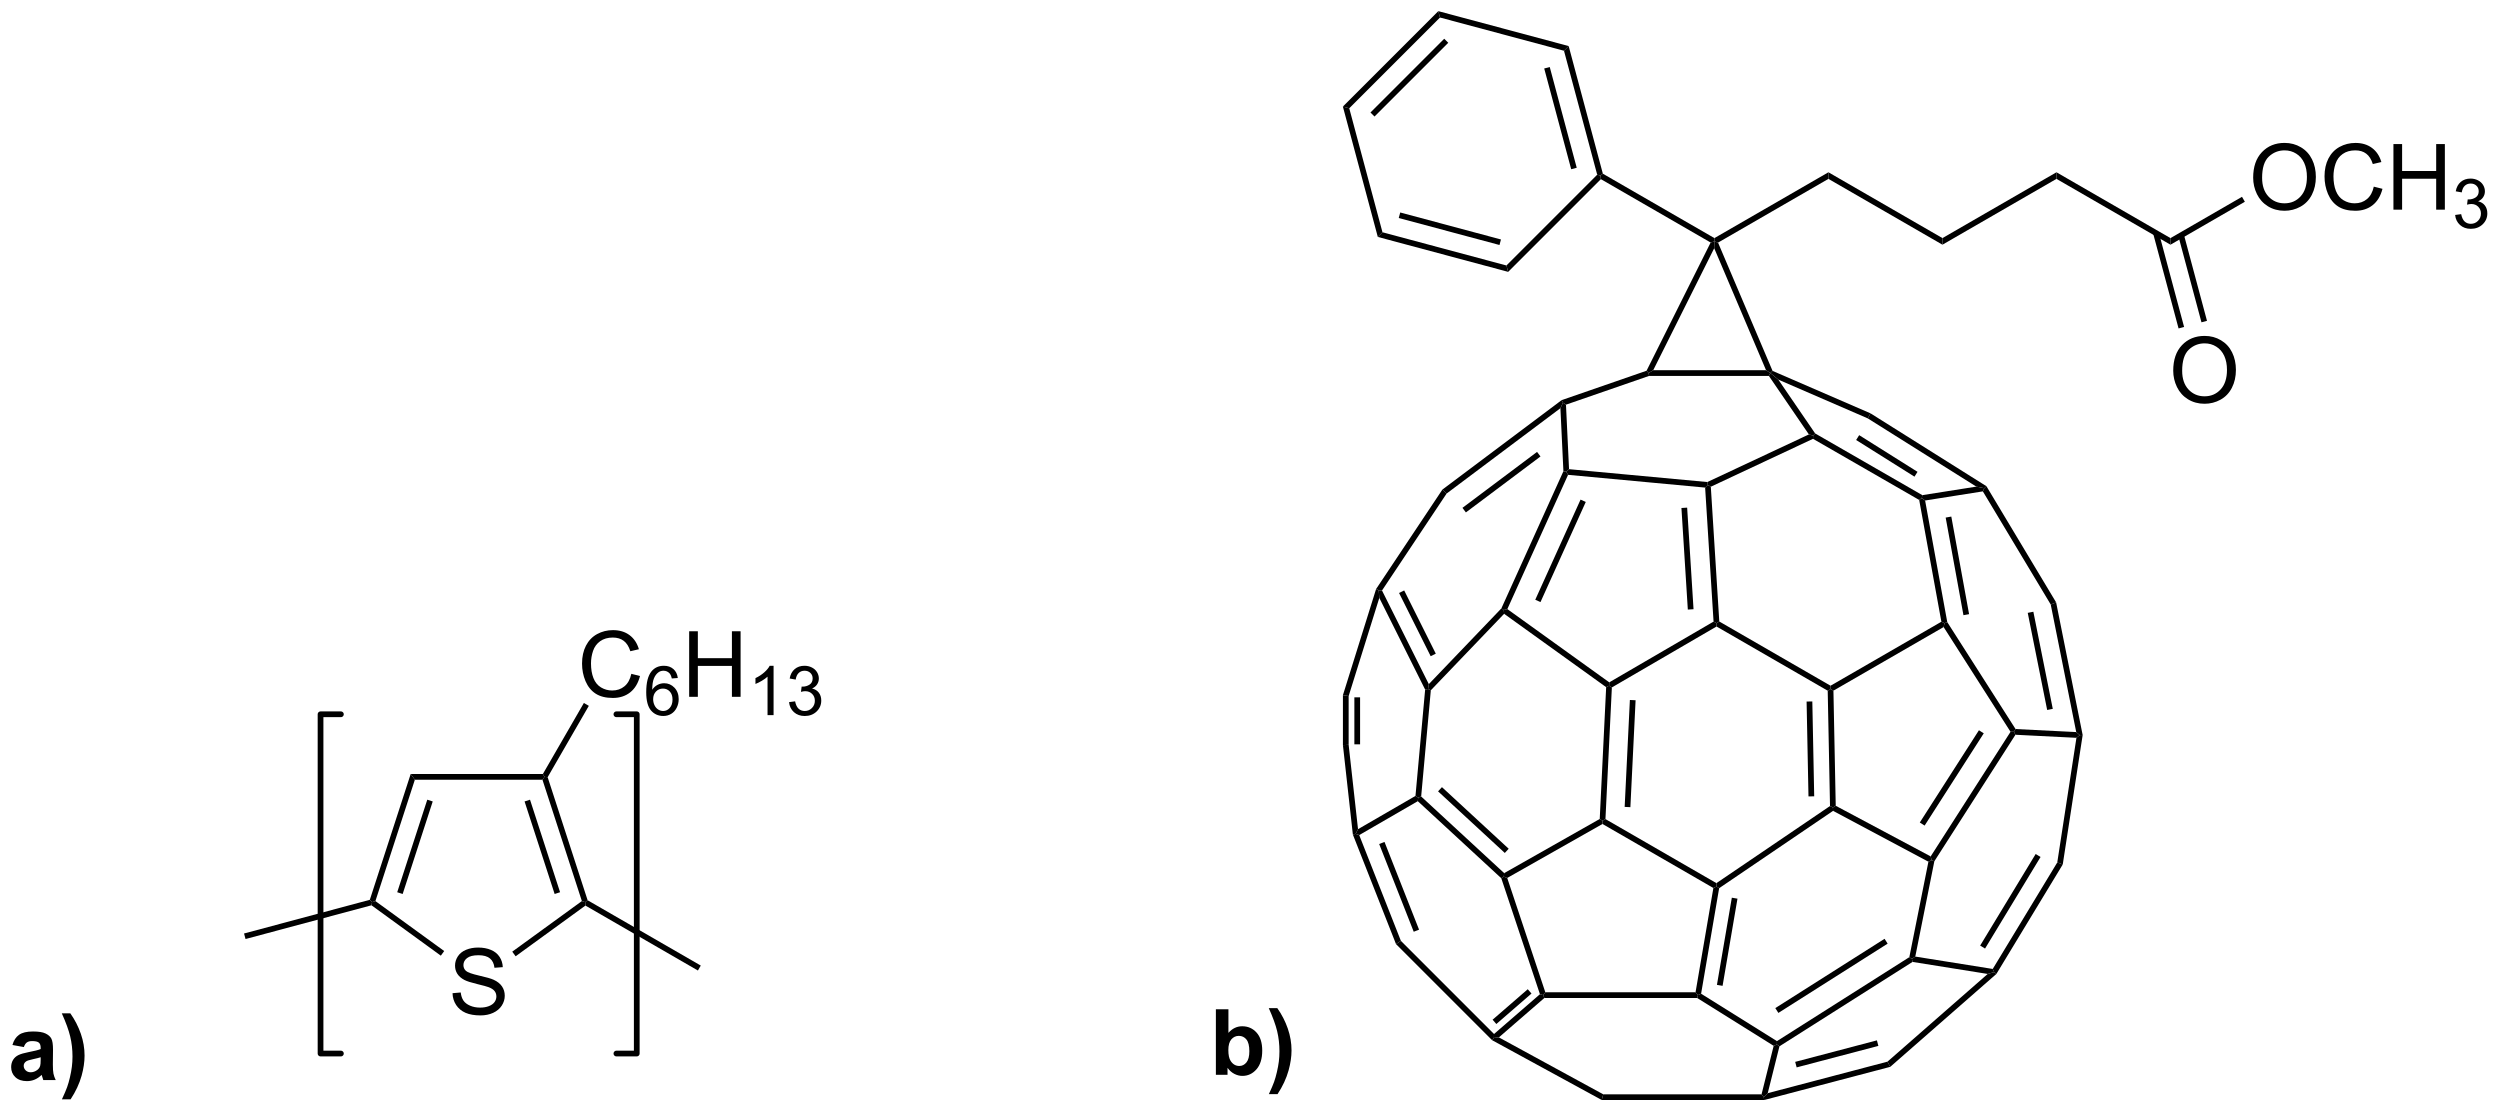 <?xml version="1.0" encoding="UTF-8"?>
<!DOCTYPE svg PUBLIC '-//W3C//DTD SVG 1.0//EN'
          'http://www.w3.org/TR/2001/REC-SVG-20010904/DTD/svg10.dtd'>
<svg stroke-dasharray="none" shape-rendering="auto" xmlns="http://www.w3.org/2000/svg" font-family="'Dialog'" text-rendering="auto" width="599" fill-opacity="1" color-interpolation="auto" color-rendering="auto" preserveAspectRatio="xMidYMid meet" font-size="12px" viewBox="0 0 599 267" fill="black" xmlns:xlink="http://www.w3.org/1999/xlink" stroke="black" image-rendering="auto" stroke-miterlimit="10" stroke-linecap="square" stroke-linejoin="miter" font-style="normal" stroke-width="1" height="267" stroke-dashoffset="0" font-weight="normal" stroke-opacity="1"
><!--Generated by the Batik Graphics2D SVG Generator--><defs id="genericDefs"
  /><g
  ><defs id="defs1"
    ><clipPath clipPathUnits="userSpaceOnUse" id="clipPath1"
      ><path d="M0.94 0.646 L225.419 0.646 L225.419 100.479 L0.94 100.479 L0.94 0.646 Z"
      /></clipPath
      ><clipPath clipPathUnits="userSpaceOnUse" id="clipPath2"
      ><path d="M74.165 27.623 L74.165 124.681 L292.401 124.681 L292.401 27.623 Z"
      /></clipPath
    ></defs
    ><g transform="scale(2.667,2.667) translate(-0.94,-0.646) matrix(1.029,0,0,1.029,-75.345,-27.767)"
    ><path d="M113.644 114.325 L114.36 114.262 Q114.41 114.692 114.595 114.968 Q114.782 115.244 115.173 115.413 Q115.563 115.583 116.05 115.583 Q116.485 115.583 116.816 115.455 Q117.149 115.325 117.311 115.101 Q117.472 114.877 117.472 114.611 Q117.472 114.34 117.316 114.14 Q117.16 113.939 116.8 113.801 Q116.571 113.713 115.782 113.523 Q114.993 113.333 114.675 113.166 Q114.266 112.95 114.063 112.632 Q113.863 112.314 113.863 111.918 Q113.863 111.486 114.108 111.109 Q114.355 110.731 114.826 110.536 Q115.3 110.34 115.878 110.34 Q116.516 110.34 117.001 110.546 Q117.488 110.752 117.748 111.15 Q118.011 111.549 118.032 112.051 L117.305 112.106 Q117.246 111.564 116.907 111.288 Q116.571 111.01 115.91 111.01 Q115.222 111.01 114.907 111.262 Q114.595 111.512 114.595 111.869 Q114.595 112.176 114.816 112.377 Q115.035 112.575 115.959 112.786 Q116.884 112.994 117.227 113.15 Q117.727 113.379 117.964 113.734 Q118.204 114.088 118.204 114.549 Q118.204 115.004 117.941 115.411 Q117.68 115.814 117.188 116.041 Q116.699 116.265 116.087 116.265 Q115.308 116.265 114.782 116.038 Q114.259 115.809 113.959 115.356 Q113.66 114.9 113.644 114.325 Z" stroke="none" clip-path="url(#clipPath2)"
    /></g
    ><g transform="matrix(2.743,0,0,2.743,-203.428,-75.768)"
    ><path d="M121.582 95.231 L121.727 95.481 L121.545 95.731 L110.4 95.731 L110.036 95.231 Z" stroke="none" clip-path="url(#clipPath2)"
    /></g
    ><g transform="matrix(2.743,0,0,2.743,-203.428,-75.768)"
    ><path d="M110.036 95.231 L110.4 95.731 L106.955 106.331 L106.662 106.426 L106.466 106.22 ZM111.485 97.475 L108.859 105.558 L109.335 105.712 L111.961 97.63 Z" stroke="none" clip-path="url(#clipPath2)"
    /></g
    ><g transform="matrix(2.743,0,0,2.743,-203.428,-75.768)"
    ><path d="M106.611 106.699 L106.662 106.426 L106.955 106.331 L112.963 110.695 L112.669 111.1 Z" stroke="none" clip-path="url(#clipPath2)"
    /></g
    ><g transform="matrix(2.743,0,0,2.743,-203.428,-75.768)"
    ><path d="M119.202 111.153 L118.908 110.749 L124.989 106.331 L125.283 106.426 L125.299 106.724 Z" stroke="none" clip-path="url(#clipPath2)"
    /></g
    ><g transform="matrix(2.743,0,0,2.743,-203.428,-75.768)"
    ><path d="M125.491 106.258 L125.283 106.426 L124.989 106.331 L121.545 95.731 L121.727 95.481 L121.999 95.51 ZM123.085 105.558 L120.459 97.475 L119.984 97.63 L122.61 105.712 Z" stroke="none" clip-path="url(#clipPath2)"
    /></g
    ><g transform="matrix(2.743,0,0,2.743,-203.428,-75.768)"
    ><path d="M106.466 106.22 L106.662 106.426 L106.611 106.699 L95.61 109.646 L95.48 109.163 Z" stroke="none" clip-path="url(#clipPath2)"
    /></g
    ><g transform="matrix(2.743,0,0,2.743,-203.428,-75.768)"
    ><path d="M125.299 106.724 L125.283 106.426 L125.491 106.258 L135.375 111.964 L135.125 112.397 Z" stroke="none" clip-path="url(#clipPath2)"
    /></g
    ><g stroke-width="0.5" transform="matrix(2.743,0,0,2.743,-203.428,-75.768)" stroke-linejoin="round" stroke-linecap="round"
    ><path fill="none" d="M128.005 119.649 L129.783 119.649 L129.783 90.014 L128.005 90.014" clip-path="url(#clipPath2)"
    /></g
    ><g stroke-width="0.5" transform="matrix(2.743,0,0,2.743,-203.428,-75.768)" stroke-linejoin="round" stroke-linecap="round"
    ><path fill="none" d="M103.94 90.014 L102.162 90.014 L102.162 119.649 L103.94 119.649" clip-path="url(#clipPath2)"
    /></g
    ><g transform="matrix(2.743,0,0,2.743,-203.428,-75.768)"
    ><path d="M129.309 86.481 L130.067 86.671 Q129.83 87.606 129.21 88.099 Q128.59 88.588 127.697 88.588 Q126.77 88.588 126.189 88.21 Q125.611 87.833 125.306 87.119 Q125.004 86.403 125.004 85.583 Q125.004 84.687 125.346 84.023 Q125.689 83.356 126.319 83.01 Q126.95 82.664 127.707 82.664 Q128.567 82.664 129.153 83.101 Q129.739 83.539 129.97 84.333 L129.223 84.507 Q129.025 83.882 128.645 83.599 Q128.267 83.312 127.692 83.312 Q127.033 83.312 126.588 83.63 Q126.145 83.945 125.965 84.479 Q125.786 85.013 125.786 85.578 Q125.786 86.309 125.999 86.854 Q126.213 87.398 126.661 87.669 Q127.111 87.937 127.635 87.937 Q128.27 87.937 128.71 87.57 Q129.153 87.203 129.309 86.481 Z" stroke="none" clip-path="url(#clipPath2)"
    /></g
    ><g transform="matrix(2.743,0,0,2.743,-203.428,-75.768)"
    ><path d="M133.369 86.845 L132.844 86.886 Q132.774 86.575 132.645 86.435 Q132.432 86.21 132.118 86.21 Q131.866 86.21 131.676 86.351 Q131.426 86.532 131.282 86.882 Q131.139 87.23 131.133 87.874 Q131.325 87.583 131.6 87.443 Q131.875 87.302 132.176 87.302 Q132.703 87.302 133.075 87.691 Q133.446 88.079 133.446 88.695 Q133.446 89.099 133.27 89.447 Q133.096 89.792 132.791 89.978 Q132.487 90.163 132.1 90.163 Q131.442 90.163 131.026 89.679 Q130.61 89.193 130.61 88.079 Q130.61 86.833 131.069 86.269 Q131.471 85.777 132.151 85.777 Q132.657 85.777 132.981 86.062 Q133.305 86.345 133.369 86.845 ZM131.215 88.697 Q131.215 88.97 131.331 89.22 Q131.448 89.468 131.655 89.599 Q131.864 89.728 132.092 89.728 Q132.426 89.728 132.666 89.458 Q132.907 89.189 132.907 88.726 Q132.907 88.281 132.668 88.025 Q132.432 87.769 132.071 87.769 Q131.713 87.769 131.463 88.025 Q131.215 88.281 131.215 88.697 Z" stroke="none" clip-path="url(#clipPath2)"
    /></g
    ><g transform="matrix(2.743,0,0,2.743,-203.428,-75.768)"
    ><path d="M134.361 88.489 L134.361 82.763 L135.119 82.763 L135.119 85.114 L138.095 85.114 L138.095 82.763 L138.853 82.763 L138.853 88.489 L138.095 88.489 L138.095 85.789 L135.119 85.789 L135.119 88.489 L134.361 88.489 Z" stroke="none" clip-path="url(#clipPath2)"
    /></g
    ><g transform="matrix(2.743,0,0,2.743,-203.428,-75.768)"
    ><path d="M141.734 90.089 L141.207 90.089 L141.207 86.728 Q141.015 86.909 140.707 87.091 Q140.398 87.273 140.152 87.365 L140.152 86.855 Q140.593 86.646 140.923 86.351 Q141.255 86.054 141.394 85.777 L141.734 85.777 L141.734 90.089 ZM143.086 88.954 L143.614 88.884 Q143.706 89.333 143.922 89.531 Q144.141 89.728 144.456 89.728 Q144.827 89.728 145.083 89.47 Q145.34 89.212 145.34 88.831 Q145.34 88.468 145.102 88.234 Q144.866 87.997 144.499 87.997 Q144.35 87.997 144.127 88.056 L144.186 87.593 Q144.239 87.599 144.27 87.599 Q144.608 87.599 144.877 87.423 Q145.147 87.247 145.147 86.88 Q145.147 86.591 144.95 86.402 Q144.754 86.21 144.444 86.21 Q144.135 86.21 143.93 86.404 Q143.725 86.597 143.666 86.984 L143.139 86.89 Q143.237 86.359 143.579 86.068 Q143.922 85.777 144.432 85.777 Q144.784 85.777 145.079 85.927 Q145.375 86.077 145.532 86.339 Q145.688 86.599 145.688 86.892 Q145.688 87.171 145.537 87.4 Q145.389 87.628 145.096 87.763 Q145.477 87.851 145.688 88.128 Q145.899 88.404 145.899 88.82 Q145.899 89.382 145.489 89.775 Q145.079 90.165 144.452 90.165 Q143.887 90.165 143.512 89.829 Q143.139 89.491 143.086 88.954 Z" stroke="none" clip-path="url(#clipPath2)"
    /></g
    ><g transform="matrix(2.743,0,0,2.743,-203.428,-75.768)"
    ><path d="M121.999 95.51 L121.727 95.481 L121.582 95.231 L125.164 89.027 L125.597 89.277 Z" stroke="none" clip-path="url(#clipPath2)"
    /></g
    ><g transform="matrix(2.743,0,0,2.743,-203.428,-75.768)"
    ><path d="M76.246 119.082 L75.249 118.902 Q75.418 118.301 75.827 118.012 Q76.238 117.722 77.046 117.722 Q77.78 117.722 78.139 117.897 Q78.499 118.069 78.644 118.337 Q78.793 118.605 78.793 119.319 L78.78 120.6 Q78.78 121.147 78.832 121.407 Q78.887 121.668 79.03 121.965 L77.944 121.965 Q77.902 121.855 77.84 121.639 Q77.811 121.543 77.801 121.512 Q77.519 121.785 77.199 121.923 Q76.879 122.058 76.514 122.058 Q75.874 122.058 75.504 121.712 Q75.137 121.363 75.137 120.832 Q75.137 120.48 75.303 120.204 Q75.473 119.928 75.775 119.782 Q76.077 119.637 76.647 119.527 Q77.418 119.381 77.715 119.256 L77.715 119.147 Q77.715 118.832 77.558 118.697 Q77.402 118.561 76.967 118.561 Q76.676 118.561 76.512 118.678 Q76.348 118.793 76.246 119.082 ZM77.715 119.972 Q77.504 120.043 77.046 120.142 Q76.59 120.238 76.449 120.332 Q76.233 120.483 76.233 120.717 Q76.233 120.949 76.405 121.118 Q76.577 121.285 76.842 121.285 Q77.139 121.285 77.41 121.09 Q77.608 120.941 77.671 120.725 Q77.715 120.585 77.715 120.191 L77.715 119.972 ZM79.57 123.65 Q79.893 122.954 80.026 122.582 Q80.159 122.212 80.271 121.728 Q80.385 121.241 80.44 120.806 Q80.495 120.371 80.495 119.913 Q80.495 118.983 80.294 118.155 Q80.096 117.324 79.562 116.139 L80.307 116.139 Q80.898 116.98 81.224 117.923 Q81.549 118.863 81.549 119.832 Q81.549 120.647 81.292 121.582 Q81 122.629 80.328 123.65 L79.57 123.65 Z" stroke="none" clip-path="url(#clipPath2)"
    /></g
    ><g transform="matrix(2.743,0,0,2.743,-203.428,-75.768)"
    ><path d="M214.46 87.645 L214.716 87.521 L214.959 87.669 L214.398 99.168 L214.141 99.309 L213.898 99.159 ZM216.532 88.765 L216.076 98.105 L216.576 98.129 L217.031 88.789 Z" stroke="none" clip-path="url(#clipPath2)"
    /></g
    ><g transform="matrix(2.743,0,0,2.743,-203.428,-75.768)"
    ><path d="M214.14 99.597 L214.141 99.309 L214.398 99.168 L224.09 104.764 L224.1 105.059 L223.825 105.188 Z" stroke="none" clip-path="url(#clipPath2)"
    /></g
    ><g transform="matrix(2.743,0,0,2.743,-203.428,-75.768)"
    ><path d="M224.329 105.206 L224.1 105.059 L224.09 104.764 L234.013 98.028 L234.266 98.159 L234.282 98.45 Z" stroke="none" clip-path="url(#clipPath2)"
    /></g
    ><g transform="matrix(2.743,0,0,2.743,-203.428,-75.768)"
    ><path d="M234.513 98.007 L234.266 98.159 L234.013 98.028 L233.812 87.955 L234.06 87.809 L234.312 87.951 ZM232.633 97.18 L232.468 88.892 L231.968 88.902 L232.133 97.19 Z" stroke="none" clip-path="url(#clipPath2)"
    /></g
    ><g transform="matrix(2.743,0,0,2.743,-203.428,-75.768)"
    ><path d="M234.06 87.52 L234.06 87.809 L233.812 87.955 L224.101 82.348 L224.1 82.059 L224.341 81.909 Z" stroke="none" clip-path="url(#clipPath2)"
    /></g
    ><g transform="matrix(2.743,0,0,2.743,-203.428,-75.768)"
    ><path d="M223.841 81.92 L224.1 82.059 L224.101 82.348 L214.959 87.669 L214.716 87.521 L214.73 87.224 Z" stroke="none" clip-path="url(#clipPath2)"
    /></g
    ><g transform="matrix(2.743,0,0,2.743,-203.428,-75.768)"
    ><path d="M234.312 87.951 L234.06 87.809 L234.06 87.52 L243.741 81.93 L244.019 82.059 L243.937 82.395 Z" stroke="none" clip-path="url(#clipPath2)"
    /></g
    ><g transform="matrix(2.743,0,0,2.743,-203.428,-75.768)"
    ><path d="M244.608 72.744 L244.116 72.834 L245.669 81.359 L246.161 81.269 L244.608 72.744 ZM242.029 71.134 L241.803 71.293 L243.741 81.93 L244.019 82.059 L244.256 81.966 L242.32 71.341 L242.029 71.134 Z" stroke="none" clip-path="url(#clipPath2)"
    /></g
    ><g transform="matrix(2.743,0,0,2.743,-203.428,-75.768)"
    ><path d="M242.077 70.873 L242.029 71.134 L241.803 71.293 L232.529 65.953 L232.541 65.671 L232.715 65.483 Z" stroke="none" clip-path="url(#clipPath2)"
    /></g
    ><g transform="matrix(2.743,0,0,2.743,-203.428,-75.768)"
    ><path d="M232.169 65.57 L232.541 65.671 L232.529 65.953 L223.601 70.138 L223.341 69.984 L223.297 69.728 Z" stroke="none" clip-path="url(#clipPath2)"
    /></g
    ><g transform="matrix(2.743,0,0,2.743,-203.428,-75.768)"
    ><path d="M223.105 70.213 L223.341 69.984 L223.601 70.138 L224.341 81.909 L224.1 82.059 L223.841 81.92 ZM221.035 71.995 L221.593 80.869 L222.092 80.837 L221.534 71.964 Z" stroke="none" clip-path="url(#clipPath2)"
    /></g
    ><g transform="matrix(2.743,0,0,2.743,-203.428,-75.768)"
    ><path d="M247.022 91.409 L241.856 99.467 L242.277 99.737 L247.443 91.679 L247.022 91.409 ZM249.782 91.546 L242.805 102.43 L242.891 102.759 L243.127 102.854 L250.211 91.803 L250.079 91.546 L249.782 91.546 Z" stroke="none" clip-path="url(#clipPath2)"
    /></g
    ><g transform="matrix(2.743,0,0,2.743,-203.428,-75.768)"
    ><path d="M250.22 91.303 L250.079 91.546 L249.782 91.546 L243.937 82.395 L244.019 82.059 L244.256 81.966 Z" stroke="none" clip-path="url(#clipPath2)"
    /></g
    ><g transform="matrix(2.743,0,0,2.743,-203.428,-75.768)"
    ><path d="M256.082 91.828 L255.829 91.834 L255.52 91.568 L253.292 80.425 L253.765 80.242 ZM253.472 89.541 L251.775 81.057 L251.285 81.155 L252.982 89.639 Z" stroke="none" clip-path="url(#clipPath2)"
    /></g
    ><g transform="matrix(2.743,0,0,2.743,-203.428,-75.768)"
    ><path d="M253.765 80.242 L253.292 80.425 L247.363 70.544 L247.491 70.271 L247.675 70.091 Z" stroke="none" clip-path="url(#clipPath2)"
    /></g
    ><g transform="matrix(2.743,0,0,2.743,-203.428,-75.768)"
    ><path d="M246.794 70.128 L247.491 70.271 L247.363 70.544 L242.32 71.341 L242.029 71.134 L242.077 70.873 Z" stroke="none" clip-path="url(#clipPath2)"
    /></g
    ><g transform="matrix(2.743,0,0,2.743,-203.428,-75.768)"
    ><path d="M237.546 63.724 L237.312 64.168 L229.499 60.782 L228.804 60.209 L228.995 60.019 Z" stroke="none" clip-path="url(#clipPath2)"
    /></g
    ><g transform="matrix(2.743,0,0,2.743,-203.428,-75.768)"
    ><path d="M228.672 60.459 L228.804 60.209 L229.499 60.782 L232.715 65.483 L232.541 65.671 L232.169 65.57 Z" stroke="none" clip-path="url(#clipPath2)"
    /></g
    ><g transform="matrix(2.743,0,0,2.743,-203.428,-75.768)"
    ><path d="M250.211 91.803 L250.079 91.546 L250.22 91.303 L255.52 91.568 L255.829 91.834 L255.539 92.07 Z" stroke="none" clip-path="url(#clipPath2)"
    /></g
    ><g transform="matrix(2.743,0,0,2.743,-203.428,-75.768)"
    ><path d="M247.675 70.091 L247.491 70.271 L246.794 70.128 L237.312 64.168 L237.546 63.724 ZM241.657 68.836 L236.561 65.633 L236.295 66.056 L241.391 69.259 Z" stroke="none" clip-path="url(#clipPath2)"
    /></g
    ><g transform="matrix(2.743,0,0,2.743,-203.428,-75.768)"
    ><path d="M234.282 98.45 L234.266 98.159 L234.513 98.007 L242.805 102.43 L242.891 102.759 L242.609 102.892 Z" stroke="none" clip-path="url(#clipPath2)"
    /></g
    ><g transform="matrix(2.743,0,0,2.743,-203.428,-75.768)"
    ><path d="M217.988 60.006 L218.166 60.209 L218.208 60.459 L210.95 62.971 L210.691 62.796 L210.572 62.573 Z" stroke="none" clip-path="url(#clipPath2)"
    /></g
    ><g transform="matrix(2.743,0,0,2.743,-203.428,-75.768)"
    ><path d="M210.464 63.279 L210.691 62.796 L210.95 62.971 L211.218 68.605 L210.978 68.834 L210.726 68.785 Z" stroke="none" clip-path="url(#clipPath2)"
    /></g
    ><g transform="matrix(2.743,0,0,2.743,-203.428,-75.768)"
    ><path d="M211.133 69.099 L210.978 68.834 L211.218 68.605 L223.297 69.728 L223.341 69.984 L223.105 70.213 Z" stroke="none" clip-path="url(#clipPath2)"
    /></g
    ><g transform="matrix(2.743,0,0,2.743,-203.428,-75.768)"
    ><path d="M228.426 59.959 L228.804 60.209 L228.672 60.459 L218.208 60.459 L218.166 60.209 L218.571 59.959 Z" stroke="none" clip-path="url(#clipPath2)"
    /></g
    ><g transform="matrix(2.743,0,0,2.743,-203.428,-75.768)"
    ><path d="M212.223 71.263 L208.267 80.009 L208.723 80.215 L212.679 71.469 L212.223 71.263 ZM210.726 68.785 L205.306 80.767 L205.516 80.909 L205.828 80.825 L211.133 69.099 L210.978 68.834 L210.726 68.785 Z" stroke="none" clip-path="url(#clipPath2)"
    /></g
    ><g transform="matrix(2.743,0,0,2.743,-203.428,-75.768)"
    ><path d="M214.73 87.224 L214.716 87.521 L214.46 87.645 L205.546 81.238 L205.516 80.909 L205.828 80.825 Z" stroke="none" clip-path="url(#clipPath2)"
    /></g
    ><g transform="matrix(2.743,0,0,2.743,-203.428,-75.768)"
    ><path d="M200.157 70.384 L200.525 70.733 L194.88 79.202 L194.591 79.184 L194.363 79.075 Z" stroke="none" clip-path="url(#clipPath2)"
    /></g
    ><g transform="matrix(2.743,0,0,2.743,-203.428,-75.768)"
    ><path d="M194.645 79.85 L194.591 79.184 L194.88 79.202 L198.969 87.38 L198.904 87.809 L198.648 87.857 ZM196.37 79.42 L199.131 84.941 L199.578 84.718 L196.818 79.197 Z" stroke="none" clip-path="url(#clipPath2)"
    /></g
    ><g transform="matrix(2.743,0,0,2.743,-203.428,-75.768)"
    ><path d="M199.145 87.918 L198.904 87.809 L198.969 87.38 L205.306 80.767 L205.516 80.909 L205.546 81.238 Z" stroke="none" clip-path="url(#clipPath2)"
    /></g
    ><g transform="matrix(2.743,0,0,2.743,-203.428,-75.768)"
    ><path d="M210.572 62.573 L210.691 62.796 L210.464 63.279 L200.525 70.733 L200.157 70.384 ZM208.424 67.095 L201.907 71.982 L202.207 72.382 L208.724 67.495 Z" stroke="none" clip-path="url(#clipPath2)"
    /></g
    ><g transform="matrix(2.743,0,0,2.743,-203.428,-75.768)"
    ><path d="M198.007 97.605 L198.041 97.296 L198.301 97.196 L205.552 103.889 L205.516 104.196 L205.299 104.336 ZM199.777 96.747 L205.607 102.128 L205.946 101.76 L200.116 96.379 Z" stroke="none" clip-path="url(#clipPath2)"
    /></g
    ><g transform="matrix(2.743,0,0,2.743,-203.428,-75.768)"
    ><path d="M205.818 104.312 L205.516 104.196 L205.552 103.889 L213.898 99.159 L214.141 99.309 L214.14 99.597 Z" stroke="none" clip-path="url(#clipPath2)"
    /></g
    ><g transform="matrix(2.743,0,0,2.743,-203.428,-75.768)"
    ><path d="M198.648 87.857 L198.904 87.809 L199.145 87.918 L198.301 97.196 L198.041 97.296 L197.804 97.145 Z" stroke="none" clip-path="url(#clipPath2)"
    /></g
    ><g transform="matrix(2.743,0,0,2.743,-203.428,-75.768)"
    ><path d="M241.22 111.645 L241.166 111.384 L241.462 111.178 L248.227 112.26 L248.354 112.534 L247.788 112.696 Z" stroke="none" clip-path="url(#clipPath2)"
    /></g
    ><g transform="matrix(2.743,0,0,2.743,-203.428,-75.768)"
    ><path d="M248.547 112.696 L248.354 112.534 L248.227 112.26 L253.864 102.959 L254.343 103.133 ZM247.556 110.479 L252.404 102.48 L251.976 102.221 L247.128 110.22 Z" stroke="none" clip-path="url(#clipPath2)"
    /></g
    ><g transform="matrix(2.743,0,0,2.743,-203.428,-75.768)"
    ><path d="M255.539 92.07 L255.829 91.834 L256.082 91.828 L254.343 103.133 L253.864 102.959 Z" stroke="none" clip-path="url(#clipPath2)"
    /></g
    ><g transform="matrix(2.743,0,0,2.743,-203.428,-75.768)"
    ><path d="M242.609 102.892 L242.891 102.759 L243.127 102.854 L241.462 111.178 L241.166 111.384 L240.942 111.23 Z" stroke="none" clip-path="url(#clipPath2)"
    /></g
    ><g transform="matrix(2.743,0,0,2.743,-203.428,-75.768)"
    ><path d="M223.825 105.188 L224.1 105.059 L224.329 105.206 L222.753 114.423 L222.479 114.546 L222.268 114.296 ZM225.437 106.036 L224.136 113.651 L224.629 113.735 L225.93 106.12 Z" stroke="none" clip-path="url(#clipPath2)"
    /></g
    ><g transform="matrix(2.743,0,0,2.743,-203.428,-75.768)"
    ><path d="M222.407 114.796 L222.479 114.546 L222.753 114.423 L229.378 118.563 L229.379 118.859 L229.092 118.974 Z" stroke="none" clip-path="url(#clipPath2)"
    /></g
    ><g transform="matrix(2.743,0,0,2.743,-203.428,-75.768)"
    ><path d="M205.299 104.336 L205.516 104.196 L205.818 104.312 L209.146 114.296 L208.966 114.546 L208.676 114.467 Z" stroke="none" clip-path="url(#clipPath2)"
    /></g
    ><g transform="matrix(2.743,0,0,2.743,-203.428,-75.768)"
    ><path d="M222.268 114.296 L222.479 114.546 L222.407 114.796 L209.059 114.796 L208.966 114.546 L209.146 114.296 Z" stroke="none" clip-path="url(#clipPath2)"
    /></g
    ><g transform="matrix(2.743,0,0,2.743,-203.428,-75.768)"
    ><path d="M197.804 97.145 L198.041 97.296 L198.007 97.605 L192.89 100.567 L192.579 100.459 L192.785 100.05 Z" stroke="none" clip-path="url(#clipPath2)"
    /></g
    ><g transform="matrix(2.743,0,0,2.743,-203.428,-75.768)"
    ><path d="M192.334 100.519 L192.579 100.459 L192.89 100.567 L196.53 109.806 L196.102 110.086 ZM194.633 101.347 L197.651 109.01 L198.117 108.827 L195.098 101.164 Z" stroke="none" clip-path="url(#clipPath2)"
    /></g
    ><g transform="matrix(2.743,0,0,2.743,-203.428,-75.768)"
    ><path d="M196.102 110.086 L196.53 109.806 L204.666 117.942 L204.654 118.284 L204.502 118.486 Z" stroke="none" clip-path="url(#clipPath2)"
    /></g
    ><g transform="matrix(2.743,0,0,2.743,-203.428,-75.768)"
    ><path d="M208.676 114.467 L208.966 114.546 L209.059 114.796 L205.089 118.237 L204.654 118.284 L204.666 117.942 ZM207.611 114.031 L204.54 116.692 L204.867 117.07 L207.938 114.409 Z" stroke="none" clip-path="url(#clipPath2)"
    /></g
    ><g transform="matrix(2.743,0,0,2.743,-203.428,-75.768)"
    ><path d="M191.466 88.346 L191.966 88.422 L191.966 92.682 L191.466 92.71 ZM192.466 88.536 L192.466 92.641 L192.966 92.641 L192.966 88.536 Z" stroke="none" clip-path="url(#clipPath2)"
    /></g
    ><g transform="matrix(2.743,0,0,2.743,-203.428,-75.768)"
    ><path d="M191.466 92.71 L191.966 92.682 L192.785 100.05 L192.579 100.459 L192.334 100.519 Z" stroke="none" clip-path="url(#clipPath2)"
    /></g
    ><g transform="matrix(2.743,0,0,2.743,-203.428,-75.768)"
    ><path d="M194.363 79.075 L194.591 79.184 L194.645 79.85 L191.966 88.422 L191.466 88.346 Z" stroke="none" clip-path="url(#clipPath2)"
    /></g
    ><g transform="matrix(2.743,0,0,2.743,-203.428,-75.768)"
    ><path d="M214.077 123.709 L214.205 123.209 L228.033 123.209 L228.228 123.459 L228.261 123.709 Z" stroke="none" clip-path="url(#clipPath2)"
    /></g
    ><g transform="matrix(2.743,0,0,2.743,-203.428,-75.768)"
    ><path d="M204.502 118.486 L204.654 118.284 L205.089 118.237 L214.205 123.209 L214.077 123.709 Z" stroke="none" clip-path="url(#clipPath2)"
    /></g
    ><g transform="matrix(2.743,0,0,2.743,-203.428,-75.768)"
    ><path d="M229.092 118.974 L229.379 118.859 L229.597 119.016 L228.574 123.109 L228.228 123.459 L228.033 123.209 Z" stroke="none" clip-path="url(#clipPath2)"
    /></g
    ><g transform="matrix(2.743,0,0,2.743,-203.428,-75.768)"
    ><path d="M238.779 109.626 L229.235 115.679 L229.503 116.101 L239.047 110.049 L238.779 109.626 ZM240.942 111.23 L229.378 118.563 L229.379 118.859 L229.597 119.016 L241.22 111.645 L241.166 111.384 L240.942 111.23 Z" stroke="none" clip-path="url(#clipPath2)"
    /></g
    ><g transform="matrix(2.743,0,0,2.743,-203.428,-75.768)"
    ><path d="M228.261 123.709 L228.228 123.459 L228.574 123.109 L239.033 120.357 L239.274 120.811 ZM231.099 120.859 L238.238 118.981 L238.11 118.497 L230.971 120.376 Z" stroke="none" clip-path="url(#clipPath2)"
    /></g
    ><g transform="matrix(2.743,0,0,2.743,-203.428,-75.768)"
    ><path d="M247.788 112.696 L248.354 112.534 L248.547 112.696 L239.274 120.811 L239.033 120.357 Z" stroke="none" clip-path="url(#clipPath2)"
    /></g
    ><g transform="matrix(2.743,0,0,2.743,-203.428,-75.768)"
    ><path d="M218.571 59.959 L218.166 60.209 L217.988 60.006 L223.587 48.807 L223.916 48.709 L223.898 49.304 Z" stroke="none" clip-path="url(#clipPath2)"
    /></g
    ><g transform="matrix(2.743,0,0,2.743,-203.428,-75.768)"
    ><path d="M228.995 60.019 L228.804 60.209 L228.426 59.959 L223.898 49.304 L223.916 48.709 L224.233 48.815 Z" stroke="none" clip-path="url(#clipPath2)"
    /></g
    ><g transform="matrix(2.743,0,0,2.743,-203.428,-75.768)"
    ><path d="M223.916 48.42 L223.916 48.709 L223.587 48.807 L213.998 43.271 L213.957 42.959 L214.171 42.794 Z" stroke="none" clip-path="url(#clipPath2)"
    /></g
    ><g transform="matrix(2.743,0,0,2.743,-203.428,-75.768)"
    ><path d="M224.233 48.815 L223.916 48.709 L223.916 48.42 L233.875 42.67 L233.875 43.247 Z" stroke="none" clip-path="url(#clipPath2)"
    /></g
    ><g transform="matrix(2.743,0,0,2.743,-203.428,-75.768)"
    ><path d="M233.875 43.247 L233.875 42.67 L243.835 48.42 L243.835 48.997 Z" stroke="none" clip-path="url(#clipPath2)"
    /></g
    ><g transform="matrix(2.743,0,0,2.743,-203.428,-75.768)"
    ><path d="M243.835 48.997 L243.835 48.42 L253.794 42.67 L253.794 43.247 Z" stroke="none" clip-path="url(#clipPath2)"
    /></g
    ><g transform="matrix(2.743,0,0,2.743,-203.428,-75.768)"
    ><path d="M253.794 43.247 L253.794 42.67 L263.753 48.42 L263.753 48.997 Z" stroke="none" clip-path="url(#clipPath2)"
    /></g
    ><g transform="matrix(2.743,0,0,2.743,-203.428,-75.768)"
    ><path d="M270.976 43.145 Q270.976 41.718 271.741 40.913 Q272.507 40.105 273.718 40.105 Q274.509 40.105 275.145 40.486 Q275.783 40.863 276.116 41.54 Q276.452 42.218 276.452 43.077 Q276.452 43.949 276.101 44.637 Q275.749 45.324 275.103 45.678 Q274.46 46.033 273.712 46.033 Q272.905 46.033 272.267 45.642 Q271.632 45.249 271.304 44.574 Q270.976 43.897 270.976 43.145 ZM271.757 43.155 Q271.757 44.191 272.312 44.788 Q272.869 45.382 273.71 45.382 Q274.564 45.382 275.116 44.78 Q275.671 44.178 275.671 43.074 Q275.671 42.374 275.434 41.853 Q275.197 41.332 274.741 41.046 Q274.288 40.757 273.72 40.757 Q272.916 40.757 272.335 41.311 Q271.757 41.863 271.757 43.155 ZM281.513 43.926 L282.271 44.116 Q282.034 45.051 281.414 45.543 Q280.795 46.033 279.901 46.033 Q278.974 46.033 278.394 45.655 Q277.815 45.277 277.511 44.564 Q277.209 43.848 277.209 43.027 Q277.209 42.132 277.55 41.468 Q277.894 40.801 278.524 40.454 Q279.154 40.108 279.912 40.108 Q280.771 40.108 281.357 40.546 Q281.943 40.983 282.175 41.777 L281.427 41.952 Q281.229 41.327 280.849 41.043 Q280.472 40.757 279.896 40.757 Q279.237 40.757 278.792 41.074 Q278.349 41.389 278.17 41.923 Q277.99 42.457 277.99 43.022 Q277.99 43.754 278.203 44.298 Q278.417 44.843 278.865 45.113 Q279.315 45.382 279.839 45.382 Q280.474 45.382 280.914 45.014 Q281.357 44.647 281.513 43.926 ZM283.228 45.934 L283.228 40.207 L283.986 40.207 L283.986 42.559 L286.962 42.559 L286.962 40.207 L287.72 40.207 L287.72 45.934 L286.962 45.934 L286.962 43.233 L283.986 43.233 L283.986 45.934 L283.228 45.934 Z" stroke="none" clip-path="url(#clipPath2)"
    /></g
    ><g transform="matrix(2.743,0,0,2.743,-203.428,-75.768)"
    ><path d="M288.617 46.399 L289.144 46.328 Q289.236 46.778 289.453 46.975 Q289.671 47.172 289.986 47.172 Q290.357 47.172 290.613 46.914 Q290.871 46.657 290.871 46.276 Q290.871 45.913 290.632 45.678 Q290.396 45.442 290.029 45.442 Q289.88 45.442 289.658 45.5 L289.716 45.038 Q289.769 45.043 289.8 45.043 Q290.138 45.043 290.408 44.868 Q290.677 44.692 290.677 44.325 Q290.677 44.036 290.48 43.846 Q290.285 43.655 289.974 43.655 Q289.666 43.655 289.461 43.848 Q289.255 44.041 289.197 44.428 L288.67 44.334 Q288.767 43.803 289.109 43.512 Q289.453 43.221 289.963 43.221 Q290.314 43.221 290.609 43.371 Q290.906 43.522 291.062 43.784 Q291.218 44.043 291.218 44.336 Q291.218 44.616 291.068 44.844 Q290.92 45.073 290.627 45.207 Q291.007 45.295 291.218 45.573 Q291.429 45.848 291.429 46.264 Q291.429 46.827 291.019 47.219 Q290.609 47.61 289.982 47.61 Q289.418 47.61 289.043 47.274 Q288.67 46.936 288.617 46.399 Z" stroke="none" clip-path="url(#clipPath2)"
    /></g
    ><g transform="matrix(2.743,0,0,2.743,-203.428,-75.768)"
    ><path d="M263.753 48.997 L263.753 48.42 L270 44.813 L270.25 45.246 Z" stroke="none" clip-path="url(#clipPath2)"
    /></g
    ><g transform="matrix(2.743,0,0,2.743,-203.428,-75.768)"
    ><path d="M263.993 60.003 Q263.993 58.576 264.758 57.771 Q265.524 56.964 266.735 56.964 Q267.526 56.964 268.162 57.344 Q268.8 57.721 269.133 58.399 Q269.469 59.076 269.469 59.935 Q269.469 60.807 269.118 61.495 Q268.766 62.182 268.12 62.537 Q267.477 62.891 266.73 62.891 Q265.922 62.891 265.284 62.5 Q264.649 62.107 264.321 61.432 Q263.993 60.755 263.993 60.003 ZM264.774 60.013 Q264.774 61.05 265.329 61.646 Q265.886 62.24 266.727 62.24 Q267.581 62.24 268.133 61.638 Q268.688 61.037 268.688 59.932 Q268.688 59.232 268.451 58.711 Q268.214 58.19 267.758 57.904 Q267.305 57.615 266.737 57.615 Q265.933 57.615 265.352 58.169 Q264.774 58.721 264.774 60.013 Z" stroke="none" clip-path="url(#clipPath2)"
    /></g
    ><g transform="matrix(2.743,0,0,2.743,-203.428,-75.768)"
    ><path d="M262.244 48.041 L264.46 56.312 L264.943 56.183 L262.727 47.912 ZM264.44 48.238 L266.46 55.776 L266.943 55.647 L264.923 48.108 Z" stroke="none" clip-path="url(#clipPath2)"
    /></g
    ><g transform="matrix(2.743,0,0,2.743,-203.428,-75.768)"
    ><path d="M214.171 42.794 L213.957 42.959 L213.678 42.884 L210.776 32.055 L211.185 31.646 ZM211.889 42.275 L209.532 33.476 L209.049 33.605 L211.406 42.405 Z" stroke="none" clip-path="url(#clipPath2)"
    /></g
    ><g transform="matrix(2.743,0,0,2.743,-203.428,-75.768)"
    ><path d="M211.185 31.646 L210.776 32.055 L199.947 29.153 L199.798 28.595 Z" stroke="none" clip-path="url(#clipPath2)"
    /></g
    ><g transform="matrix(2.743,0,0,2.743,-203.428,-75.768)"
    ><path d="M199.798 28.595 L199.947 29.153 L192.019 37.081 L191.462 36.931 ZM200.314 31.006 L193.873 37.448 L194.226 37.801 L200.668 31.36 Z" stroke="none" clip-path="url(#clipPath2)"
    /></g
    ><g transform="matrix(2.743,0,0,2.743,-203.428,-75.768)"
    ><path d="M191.462 36.931 L192.019 37.081 L194.921 47.91 L194.513 48.318 Z" stroke="none" clip-path="url(#clipPath2)"
    /></g
    ><g transform="matrix(2.743,0,0,2.743,-203.428,-75.768)"
    ><path d="M194.513 48.318 L194.921 47.91 L205.75 50.812 L205.9 51.369 ZM196.342 46.665 L205.142 49.023 L205.271 48.54 L196.472 46.182 Z" stroke="none" clip-path="url(#clipPath2)"
    /></g
    ><g transform="matrix(2.743,0,0,2.743,-203.428,-75.768)"
    ><path d="M205.9 51.369 L205.75 50.812 L213.678 42.884 L213.957 42.959 L213.998 43.271 Z" stroke="none" clip-path="url(#clipPath2)"
    /></g
    ><g transform="matrix(2.743,0,0,2.743,-203.428,-75.768)"
    ><path d="M180.369 121.508 L180.369 115.782 L181.465 115.782 L181.465 117.844 Q181.973 117.266 182.668 117.266 Q183.426 117.266 183.921 117.816 Q184.418 118.362 184.418 119.391 Q184.418 120.454 183.913 121.029 Q183.408 121.602 182.684 121.602 Q182.33 121.602 181.983 121.425 Q181.637 121.245 181.387 120.899 L181.387 121.508 L180.369 121.508 ZM181.458 119.344 Q181.458 119.987 181.661 120.297 Q181.947 120.735 182.418 120.735 Q182.783 120.735 183.038 120.425 Q183.293 120.112 183.293 119.446 Q183.293 118.735 183.036 118.42 Q182.778 118.105 182.377 118.105 Q181.981 118.105 181.718 118.412 Q181.458 118.719 181.458 119.344 ZM184.998 123.193 Q185.321 122.498 185.454 122.126 Q185.586 121.756 185.698 121.271 Q185.813 120.784 185.868 120.349 Q185.922 119.915 185.922 119.456 Q185.922 118.526 185.722 117.698 Q185.524 116.868 184.99 115.683 L185.735 115.683 Q186.326 116.524 186.651 117.467 Q186.977 118.407 186.977 119.376 Q186.977 120.191 186.719 121.126 Q186.428 122.172 185.756 123.193 L184.998 123.193 Z" stroke="none" clip-path="url(#clipPath2)"
    /></g
  ></g
></svg
>
